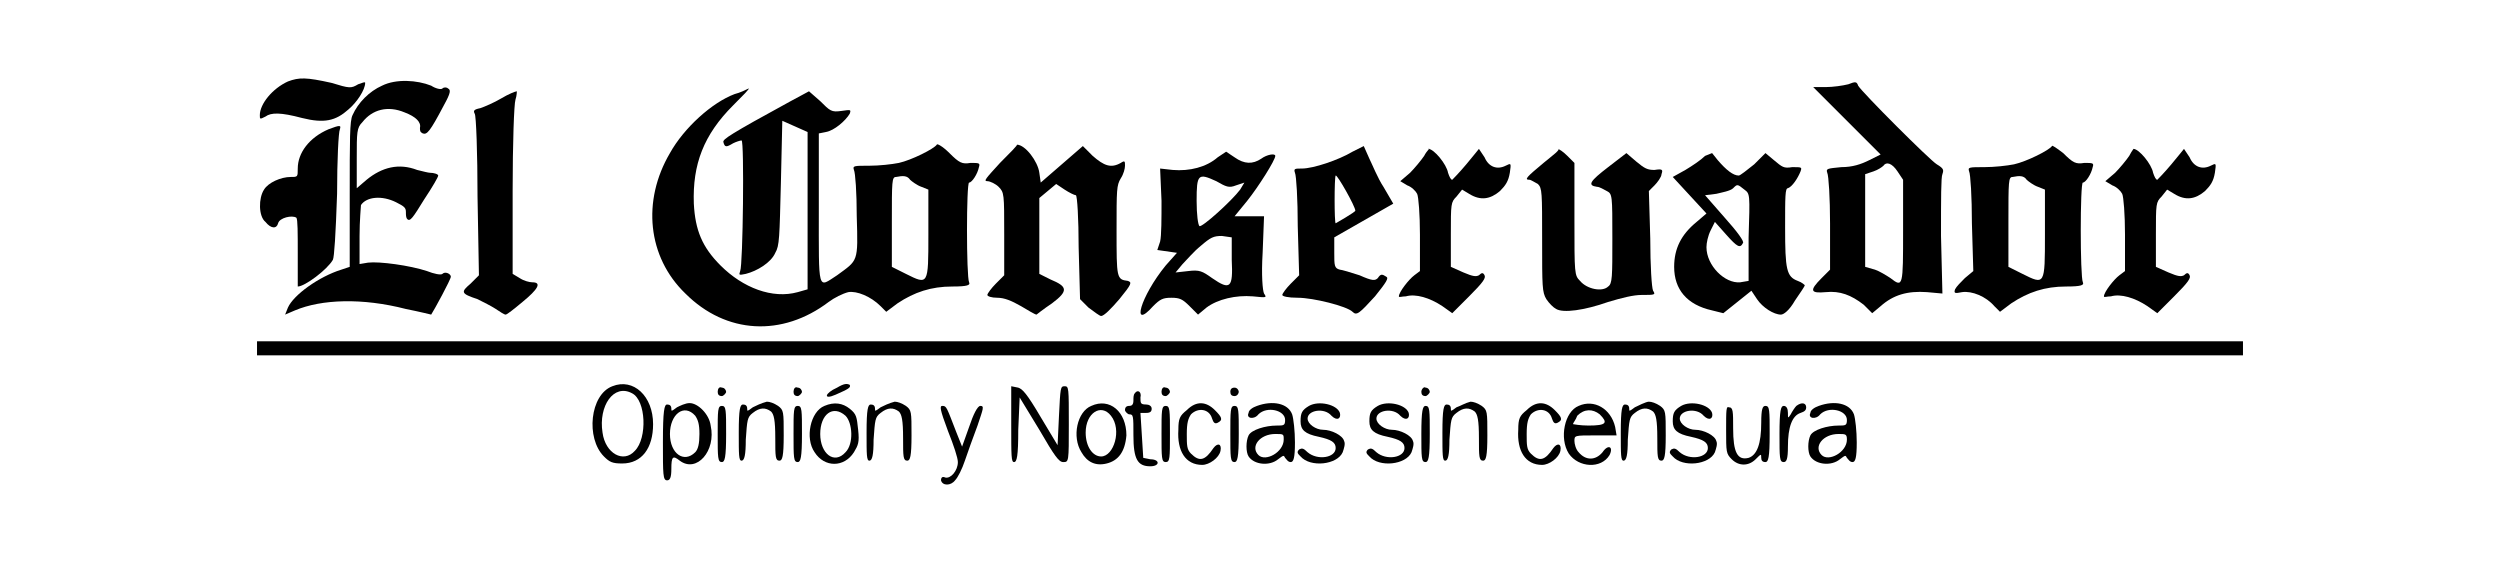 <?xml version="1.0" encoding="utf-8"?>
<!-- Generator: Adobe Illustrator 24.1.2, SVG Export Plug-In . SVG Version: 6.00 Build 0)  -->
<svg version="1.1" id="Layer_1" xmlns="http://www.w3.org/2000/svg" xmlns:xlink="http://www.w3.org/1999/xlink" x="0px" y="0px"
	 viewBox="0 0 178 40" enable-background="new 0 0 178 40" xml:space="preserve">
<g>
	<g>
		<path d="M20.5,5.8c-1.1,0.5-2,1.6-2,2.4c0,0.3,0,0.3,0.4,0.1C19.3,8,20,8,21.5,8.4c1.6,0.4,2.4,0.2,3.3-0.6
			c0.6-0.5,1.2-1.4,1.2-1.9c0-0.1-0.2,0-0.5,0.1c-0.5,0.3-0.6,0.3-1.9-0.1C21.8,5.5,21.3,5.5,20.5,5.8L20.5,5.8z"/>
		<path d="M27.2,6.1c-0.9,0.4-1.7,1.2-2.1,2.1c-0.2,0.4-0.2,1.7-0.2,5.7V19l-0.6,0.2c-1.6,0.5-3.4,1.8-3.8,2.7l-0.2,0.5l0.7-0.3
			c1.9-0.8,4.8-0.9,7.9-0.1c1,0.2,1.8,0.4,1.8,0.4c0.2-0.3,1.4-2.5,1.4-2.7c0-0.2-0.4-0.4-0.6-0.2c-0.1,0.1-0.6,0-1.1-0.2
			c-1.2-0.4-3.4-0.7-4.2-0.6l-0.6,0.1v-2c0-1.1,0.1-2.1,0.1-2.2c0.4-0.6,1.5-0.7,2.5-0.2c0.6,0.3,0.7,0.4,0.7,0.7
			c0,0.2,0,0.4,0.1,0.5c0.2,0.2,0.4-0.1,1.2-1.4c0.6-0.9,1-1.6,1-1.7c0-0.1-0.3-0.2-0.6-0.2c-0.1,0-0.5-0.1-0.9-0.2
			c-1.3-0.5-2.5-0.2-3.6,0.7l-0.7,0.6v-2.1c0-1.9,0-2.2,0.4-2.6c0.7-0.9,1.8-1.2,3-0.7c0.8,0.3,1.2,0.7,1.1,1.1c0,0.2,0,0.3,0.2,0.4
			c0.3,0.1,0.5-0.1,1.5-2c0.5-0.9,0.5-1.1,0.3-1.2c-0.1-0.1-0.3-0.1-0.4,0c-0.1,0.1-0.5,0-0.8-0.2C29.7,5.7,28.2,5.6,27.2,6.1
			L27.2,6.1z"/>
		<path d="M131.6,6c-0.4,0.1-1.1,0.2-1.6,0.2l-0.9,0l2.4,2.4l2.4,2.4l-0.8,0.4c-0.6,0.3-1.2,0.5-2,0.5c-1,0.1-1.1,0.1-1,0.4
			c0.1,0.2,0.2,1.8,0.2,3.6v3.3l-0.6,0.6c-0.9,0.9-0.8,1.1,0.3,1c1-0.1,1.8,0.2,2.7,0.9l0.6,0.6l0.6-0.5c0.9-0.8,1.9-1.1,3.3-1
			l1.1,0.1l-0.1-4.1c0-2.7,0-4.2,0.1-4.4c0.1-0.3,0.1-0.4-0.4-0.7c-0.5-0.3-5.3-5.1-5.6-5.6C132.2,5.8,132.1,5.8,131.6,6L131.6,6z
			 M135.1,12.2l0.4,0.6v3.6c0,4,0,4.1-0.9,3.4c-0.3-0.2-0.8-0.5-1.1-0.6l-0.7-0.2v-3.3v-3.3l0.6-0.2c0.3-0.1,0.6-0.3,0.7-0.4
			C134.3,11.5,134.7,11.6,135.1,12.2L135.1,12.2z"/>
		<path d="M35.7,7c-0.5,0.3-1.2,0.6-1.5,0.7c-0.5,0.1-0.5,0.2-0.4,0.4C33.9,8.2,34,10.9,34,14l0.1,5.6l-0.6,0.6
			c-0.7,0.6-0.7,0.7,0.5,1.1c0.4,0.2,1,0.5,1.3,0.7c0.3,0.2,0.6,0.4,0.7,0.4c0.1,0,0.6-0.4,1.2-0.9c1.1-0.9,1.4-1.4,0.7-1.4
			c-0.2,0-0.6-0.1-0.9-0.3l-0.5-0.3v-5.9c0-3.4,0.1-6.2,0.2-6.5c0.1-0.3,0.1-0.6,0.1-0.6C36.7,6.5,36.2,6.7,35.7,7L35.7,7z"/>
		<path d="M52.3,6.7c-1.6,0.6-3.6,2.4-4.6,4.2c-2,3.4-1.6,7.4,1.1,10c2.9,2.9,6.9,3.1,10.2,0.6c0.4-0.3,1-0.6,1.4-0.7
			c0.6-0.1,1.6,0.3,2.3,1l0.4,0.4l0.8-0.6c1.2-0.8,2.4-1.2,3.9-1.2c1.1,0,1.3-0.1,1.2-0.3c-0.2-0.4-0.2-7.1,0-7.1
			c0.2,0,0.6-0.6,0.7-1.1c0.1-0.3,0-0.3-0.6-0.3c-0.6,0.1-0.8,0-1.5-0.7c-0.5-0.5-0.9-0.7-0.9-0.6c-0.2,0.3-1.8,1.1-2.7,1.3
			c-0.5,0.1-1.4,0.2-2.1,0.2c-1.1,0-1.2,0-1.1,0.3c0.1,0.2,0.2,1.6,0.2,3.3c0.1,3.3,0.1,3.1-1.4,4.2c-1.4,0.9-1.3,1.3-1.3-4.8V9.5
			l0.5-0.1c0.6-0.1,1.4-0.8,1.7-1.3c0.1-0.3,0.1-0.3-0.6-0.2c-0.7,0.1-0.8,0-1.5-0.7l-0.8-0.7l-1.3,0.7c-4.4,2.4-4.8,2.7-4.8,2.9
			c0.1,0.4,0.2,0.4,0.7,0.1c0.2-0.1,0.5-0.2,0.6-0.2c0.2,0,0.1,8.9-0.1,9.3c-0.1,0.3-0.1,0.3,0.4,0.2c0.8-0.2,1.8-0.8,2.1-1.5
			c0.3-0.5,0.3-1.1,0.4-5l0.1-4.4l0.9,0.4l0.9,0.4l0,5.6l0,5.6l-0.7,0.2c-1.8,0.5-3.9-0.3-5.5-1.9c-1.3-1.3-1.8-2.5-1.9-4.4
			c-0.1-2.8,0.7-4.9,2.8-7c0.7-0.7,1.2-1.2,1.1-1.2C53.1,6.4,52.7,6.6,52.3,6.7L52.3,6.7z M64.8,12.8c0.1,0.1,0.5,0.4,0.8,0.5
			l0.5,0.2l0,3.2c0,3.6,0,3.6-1.6,2.8l-1-0.5v-3.2c0-2.9,0-3.2,0.3-3.2C64.3,12.5,64.6,12.5,64.8,12.8L64.8,12.8z"/>
		<path d="M23.4,9.2c-1.4,0.6-2.2,1.7-2.2,2.8c0,0.6,0,0.6-0.5,0.6c-0.7,0-1.6,0.4-1.9,0.9c-0.4,0.6-0.4,1.9,0.1,2.3
			c0.4,0.5,0.8,0.5,0.9,0.1c0.1-0.4,1-0.6,1.3-0.4c0.1,0.1,0.1,1.1,0.1,2.5c0,1.3,0,2.4,0,2.4c0.5,0,2.1-1.2,2.5-1.9
			c0.1-0.2,0.2-1.8,0.3-4.7c0-2.4,0.1-4.4,0.2-4.6C24.3,8.9,24.2,8.9,23.4,9.2L23.4,9.2z"/>
		<path d="M71.2,11.6c-1,1.1-1.2,1.3-0.9,1.3c0.2,0,0.6,0.2,0.8,0.4c0.4,0.4,0.4,0.5,0.4,3.4v2.9l-0.6,0.6c-0.3,0.3-0.6,0.7-0.6,0.8
			c0,0.1,0.3,0.2,0.7,0.2c0.5,0,1,0.2,1.7,0.6c0.5,0.3,1,0.6,1.1,0.6c0,0,0.5-0.4,1.1-0.8c1.2-0.9,1.1-1.2-0.1-1.7l-0.8-0.4v-2.7
			v-2.7l0.6-0.5l0.6-0.5l0.6,0.4c0.3,0.2,0.7,0.4,0.8,0.4c0.1,0,0.2,1.7,0.2,3.7l0.1,3.7l0.6,0.6c0.4,0.3,0.8,0.6,0.9,0.6
			c0.2,0,0.7-0.5,1.3-1.2c0.9-1.1,0.9-1.2,0.6-1.3c-0.8-0.1-0.8-0.2-0.8-3.6c0-2.9,0-3.2,0.3-3.7c0.2-0.3,0.3-0.7,0.3-0.9
			c0-0.3,0-0.4-0.3-0.2c-0.7,0.4-1.2,0.2-2-0.5l-0.7-0.7l-1.5,1.3l-1.5,1.3L74,12.3c-0.1-0.8-1-2-1.6-2
			C72.5,10.3,71.9,10.9,71.2,11.6L71.2,11.6z"/>
		<path d="M96.3,10.8c-1,0.6-2.8,1.2-3.6,1.2c-0.5,0-0.6,0-0.5,0.3c0.1,0.2,0.2,1.9,0.2,3.8l0.1,3.5l-0.6,0.6
			c-0.3,0.3-0.6,0.7-0.6,0.8c0,0.1,0.4,0.2,1.1,0.2c1.1,0,3.5,0.6,3.9,1c0.3,0.3,0.5,0.1,1.6-1.1c0.8-1,1-1.3,0.8-1.4
			c-0.3-0.2-0.4-0.2-0.6,0.1c-0.2,0.2-0.4,0.2-1.3-0.2c-0.6-0.2-1.3-0.4-1.4-0.4C95,19.1,95,18.9,95,18v-1.1l2.1-1.2l2.1-1.2
			l-0.7-1.2c-0.4-0.6-0.8-1.6-1-2l-0.4-0.9L96.3,10.8L96.3,10.8z M96.5,15c0,0.1-1.4,0.9-1.4,0.9c-0.1,0-0.1-3.3,0-3.4
			C95.2,12.4,96.5,14.7,96.5,15L96.5,15z"/>
		<path d="M146.1,10.4c-0.2,0.3-1.8,1.1-2.7,1.3c-0.5,0.1-1.4,0.2-2.1,0.2c-1.1,0-1.2,0-1.1,0.3c0.1,0.2,0.2,1.8,0.2,3.7l0.1,3.4
			l-0.6,0.5c-0.3,0.3-0.6,0.6-0.7,0.8c-0.1,0.3,0,0.3,0.5,0.2c0.7-0.1,1.7,0.3,2.3,1l0.4,0.4l0.8-0.6c1.2-0.8,2.4-1.2,3.9-1.2
			c1.1,0,1.3-0.1,1.2-0.3c-0.2-0.4-0.2-7.1,0-7.1c0.2,0,0.6-0.6,0.7-1.1c0.1-0.3,0-0.3-0.6-0.3c-0.6,0.1-0.8,0-1.5-0.7
			C146.5,10.6,146.1,10.3,146.1,10.4L146.1,10.4z M144.3,12.8c0.1,0.1,0.5,0.4,0.8,0.5l0.5,0.2l0,3.2c0,3.6,0,3.6-1.6,2.8l-1-0.5
			v-3.2c0-2.9,0-3.2,0.3-3.2C143.8,12.5,144.1,12.5,144.3,12.8L144.3,12.8z"/>
		<path d="M101.4,11.1c-0.2,0.3-0.7,0.9-1,1.2l-0.7,0.6l0.5,0.3c0.3,0.1,0.6,0.4,0.7,0.6c0.1,0.2,0.2,1.5,0.2,2.9v2.6l-0.4,0.3
			c-0.4,0.3-1.1,1.2-1.1,1.5c0,0.1,0.2,0,0.5,0c0.7-0.2,1.7,0.1,2.6,0.7l0.7,0.5l1.2-1.2c1-1,1.2-1.3,1.1-1.5
			c-0.1-0.2-0.2-0.2-0.4,0c-0.2,0.1-0.4,0.1-1.1-0.2l-0.9-0.4v-2.3c0-2.2,0-2.3,0.4-2.7l0.4-0.5l0.5,0.3c0.8,0.5,1.5,0.4,2.2-0.2
			c0.4-0.4,0.6-0.7,0.7-1.3c0.1-0.7,0.1-0.7-0.3-0.5c-0.6,0.3-1.2,0.1-1.5-0.6c-0.2-0.3-0.4-0.6-0.4-0.6c0,0-0.4,0.5-0.9,1.1
			s-1,1.1-1,1.1c-0.1,0-0.2-0.2-0.3-0.5c-0.1-0.6-1-1.7-1.4-1.7C101.9,10.5,101.6,10.7,101.4,11.1L101.4,11.1z"/>
		<path d="M151.6,11.1c-0.2,0.3-0.7,0.9-1,1.2l-0.7,0.6l0.5,0.3c0.3,0.1,0.6,0.4,0.7,0.6c0.1,0.2,0.2,1.5,0.2,2.9v2.6l-0.4,0.3
			c-0.4,0.3-1.1,1.2-1.1,1.5c0,0.1,0.2,0,0.5,0c0.7-0.2,1.7,0.1,2.6,0.7l0.7,0.5l1.2-1.2c1-1,1.2-1.3,1.1-1.5
			c-0.1-0.2-0.2-0.2-0.4,0c-0.2,0.1-0.4,0.1-1.1-0.2l-0.9-0.4v-2.3c0-2.2,0-2.3,0.4-2.7l0.4-0.5l0.5,0.3c0.8,0.5,1.5,0.4,2.2-0.2
			c0.4-0.4,0.6-0.7,0.7-1.3c0.1-0.7,0.1-0.7-0.3-0.5c-0.6,0.3-1.2,0.1-1.5-0.6c-0.2-0.3-0.4-0.6-0.4-0.6c0,0-0.4,0.5-0.9,1.1
			c-0.5,0.6-1,1.1-1,1.1c-0.1,0-0.2-0.2-0.3-0.5c-0.1-0.6-1-1.7-1.4-1.7C152,10.5,151.8,10.7,151.6,11.1L151.6,11.1z"/>
		<path d="M86.7,11.2c-0.8,0.7-2,1-3.2,0.9L82.6,12l0.1,2.3c0,1.2,0,2.5-0.1,2.9l-0.2,0.6l0.7,0.1l0.7,0.1l-0.8,0.9
			c-1.8,2.2-2.5,4.7-0.9,2.9c0.5-0.5,0.7-0.6,1.3-0.6c0.6,0,0.8,0.1,1.3,0.6l0.6,0.6l0.6-0.5c0.8-0.6,2.1-0.9,3.3-0.8
			c1,0.1,1,0.1,0.8-0.2c-0.1-0.2-0.2-1.3-0.1-2.9l0.1-2.6H89h-1.1l0.9-1.1c0.8-1,2-2.9,2-3.2c0-0.2-0.6-0.1-1,0.2
			c-0.6,0.4-1.2,0.4-1.9-0.1l-0.6-0.4L86.7,11.2L86.7,11.2z M88,13.2l0.6-0.2l-0.3,0.5c-0.6,0.8-2.7,2.7-2.9,2.6
			c-0.1-0.1-0.2-0.8-0.2-1.8c0-1.9,0.1-2,1.4-1.4C87.3,13.3,87.5,13.4,88,13.2L88,13.2z M87.7,18.5c0.1,2-0.1,2.2-1.4,1.3
			c-0.7-0.5-0.9-0.6-1.7-0.5l-0.9,0.1l0.5-0.6c0.3-0.3,0.8-0.9,1.3-1.3c0.7-0.6,0.9-0.7,1.5-0.7l0.7,0.1L87.7,18.5L87.7,18.5z"/>
		<path d="M109.9,11.6c-1.2,1-1.4,1.2-1,1.2c0.1,0,0.4,0.2,0.6,0.3c0.3,0.3,0.3,0.6,0.3,4c0,3.3,0,3.7,0.3,4.2
			c0.2,0.3,0.5,0.6,0.7,0.7c0.5,0.3,2,0.1,3.7-0.5c1-0.3,1.8-0.5,2.4-0.5c0.9,0,1,0,0.8-0.3c-0.1-0.2-0.2-1.8-0.2-3.7l-0.1-3.4
			l0.4-0.4c0.2-0.2,0.5-0.6,0.5-0.8c0.1-0.3,0.1-0.4-0.5-0.3c-0.5,0-0.7-0.1-1.3-0.6l-0.7-0.6l-1.3,1c-1.3,1-1.5,1.3-0.8,1.4
			c0.2,0,0.5,0.2,0.7,0.3c0.4,0.2,0.4,0.3,0.4,3.4c0,2.7,0,3.2-0.3,3.4c-0.4,0.4-1.5,0.2-2-0.4c-0.4-0.4-0.4-0.5-0.4-4.4v-4
			l-0.5-0.5c-0.3-0.3-0.6-0.5-0.7-0.5C111.2,10.6,110.5,11.1,109.9,11.6L109.9,11.6z"/>
		<path d="M121.4,11.1c-0.3,0.3-0.9,0.7-1.4,1l-0.9,0.5l1.2,1.3l1.2,1.3l-0.7,0.6c-1.1,0.9-1.6,1.9-1.6,3.2c0,1.6,0.9,2.7,2.7,3.1
			l0.8,0.2l1-0.8l1-0.8l0.4,0.6c0.4,0.6,1.2,1.1,1.7,1.1c0.2,0,0.6-0.3,1-1c0.4-0.6,0.7-1,0.7-1.1c0,0-0.2-0.2-0.5-0.3
			c-0.8-0.3-0.9-0.8-0.9-3.8c0-2.2,0-2.8,0.2-2.8c0.3-0.1,0.7-0.7,0.9-1.2c0.1-0.3,0.1-0.3-0.6-0.3c-0.6,0.1-0.7,0-1.3-0.5l-0.6-0.5
			l-0.8,0.8c-0.5,0.4-1,0.8-1.1,0.8c-0.4,0-0.9-0.4-1.5-1.1l-0.4-0.5L121.4,11.1L121.4,11.1z M124.2,13.5c0.4,0.3,0.4,0.3,0.3,3.4
			l0,3.1l-0.6,0.1c-1.1,0.1-2.4-1.2-2.4-2.5c0-0.3,0.1-0.8,0.3-1.2l0.3-0.6l0.8,0.9c0.8,0.9,1,1,1.2,0.6c0.1-0.1-0.4-0.8-1.3-1.8
			l-1.4-1.6l0.8-0.1c0.4-0.1,1-0.2,1.2-0.4C123.7,13.1,123.7,13.1,124.2,13.5L124.2,13.5z"/>
		<polygon points="18.3,24.8 18.3,25.3 89,25.3 159.7,25.3 159.7,24.8 159.7,24.3 89,24.3 18.3,24.3 18.3,24.8 		"/>
		<path d="M59.6,27.6c-0.9,0.4-1,0.9-0.1,0.5c0.9-0.4,1.1-0.5,1-0.7C60.3,27.3,60.1,27.3,59.6,27.6L59.6,27.6z"/>
		<path d="M43.6,27.5c-1.6,0.6-1.9,3.7-0.6,5c0.4,0.4,0.6,0.5,1.3,0.5c1.4,0,2.2-1.1,2.2-2.8C46.5,28.2,45.1,26.9,43.6,27.5
			L43.6,27.5z M45,28c1,0.5,1.1,3.2,0.2,4.1c-0.8,0.9-2.1,0.2-2.3-1.3C42.6,28.9,43.7,27.3,45,28L45,28z"/>
		<path d="M51.1,27.9c0,0.2,0.1,0.3,0.3,0.3c0.1,0,0.3-0.2,0.3-0.3s-0.1-0.3-0.3-0.3C51.2,27.5,51.1,27.7,51.1,27.9L51.1,27.9z"/>
		<path d="M56.5,27.9c0,0.2,0.1,0.3,0.3,0.3c0.1,0,0.3-0.2,0.3-0.3s-0.1-0.3-0.3-0.3C56.6,27.5,56.5,27.7,56.5,27.9L56.5,27.9z"/>
		<path d="M72,30.2c0,2.3,0,2.7,0.2,2.7c0.2,0,0.3-0.4,0.3-2.3l0.1-2.3l1.4,2.3c1.1,1.9,1.4,2.3,1.7,2.3c0.4,0,0.4,0,0.4-2.7
			c0-2.6,0-2.7-0.3-2.7c-0.3,0-0.3,0.1-0.4,2.1l-0.1,2.1l-1.2-2c-1-1.7-1.3-2-1.6-2.1L72,27.5V30.2L72,30.2z"/>
		<path d="M82.7,27.9c0,0.2,0.1,0.3,0.3,0.3c0.1,0,0.3-0.2,0.3-0.3s-0.1-0.3-0.3-0.3C82.8,27.5,82.7,27.7,82.7,27.9L82.7,27.9z"/>
		<path d="M87.6,27.9c0,0.2,0.1,0.3,0.3,0.3s0.3-0.2,0.3-0.3s-0.1-0.3-0.3-0.3S87.6,27.7,87.6,27.9L87.6,27.9z"/>
		<path d="M101.2,27.9c0,0.2,0.1,0.3,0.3,0.3c0.1,0,0.3-0.2,0.3-0.3s-0.1-0.3-0.3-0.3C101.4,27.5,101.2,27.7,101.2,27.9L101.2,27.9z
			"/>
		<path d="M80.8,28c-0.1,0.1-0.1,0.3-0.1,0.5c0,0.3-0.1,0.4-0.3,0.4c-0.2,0-0.3,0.1-0.3,0.3c0,0.1,0.2,0.3,0.3,0.3
			c0.3,0,0.3,0.1,0.3,1.5c0,1.7,0.3,2.2,1.2,2.2c0.7,0,0.7-0.5,0-0.5l-0.5-0.1l-0.1-1.6l-0.1-1.6h0.4c0.3,0,0.4-0.1,0.4-0.3
			c0-0.2-0.2-0.3-0.4-0.3c-0.4,0-0.4-0.1-0.4-0.5C81.3,27.9,81,27.7,80.8,28L80.8,28z"/>
		<path d="M48.2,29c-0.4,0.3-0.4,0.3-0.4,0.1c0-0.2-0.1-0.3-0.3-0.3c-0.2,0-0.3,0.4-0.3,2.7c0,2.3,0,2.7,0.3,2.7
			c0.2,0,0.3-0.2,0.3-0.8c0-0.9,0.1-1,0.6-0.6c1.2,0.9,2.6-0.7,2.2-2.5c-0.1-0.8-0.9-1.6-1.5-1.6C48.8,28.7,48.4,28.9,48.2,29
			L48.2,29z M49.5,29.6c0.2,0.3,0.3,0.6,0.3,1.3s-0.1,1.1-0.3,1.3c-0.8,0.8-1.8,0.1-1.8-1.3C47.7,29.5,48.7,28.7,49.5,29.6
			L49.5,29.6z"/>
		<path d="M53.6,29c-0.4,0.3-0.4,0.3-0.4,0.1c0-0.2-0.1-0.3-0.3-0.3c-0.2,0-0.3,0.3-0.3,2c0,1.6,0,2,0.2,2c0.2,0,0.3-0.4,0.3-1.5
			c0.1-1.4,0.1-1.6,0.5-1.9c0.5-0.4,0.9-0.4,1.3-0.1c0.2,0.2,0.3,0.6,0.3,1.9c0,1.3,0,1.6,0.3,1.6c0.2,0,0.3-0.3,0.3-1.8
			c0-1.7,0-1.8-0.4-2.1c-0.3-0.2-0.6-0.3-0.8-0.3C54.2,28.7,53.8,28.9,53.6,29L53.6,29z"/>
		<path d="M58.7,28.9c-1,0.4-1.4,2.3-0.7,3.3c0.7,1.1,2.1,1.1,2.8,0c0.3-0.5,0.4-0.7,0.3-1.6c-0.1-0.9-0.1-1.1-0.6-1.5
			C60,28.7,59.4,28.6,58.7,28.9L58.7,28.9z M60.2,29.6c0.5,0.5,0.6,2,0,2.6c-0.8,0.9-1.8,0.1-1.8-1.3C58.4,29.5,59.3,28.8,60.2,29.6
			L60.2,29.6z"/>
		<path d="M62.7,29c-0.4,0.3-0.4,0.3-0.4,0.1c0-0.2-0.1-0.3-0.3-0.3c-0.2,0-0.3,0.3-0.3,2c0,1.6,0,2,0.2,2c0.2,0,0.3-0.4,0.3-1.5
			c0.1-1.4,0.1-1.6,0.5-1.9c0.5-0.4,0.9-0.4,1.3-0.1c0.2,0.2,0.3,0.6,0.3,1.9c0,1.3,0,1.6,0.3,1.6c0.2,0,0.3-0.3,0.3-1.8
			c0-1.7,0-1.8-0.4-2.1c-0.3-0.2-0.6-0.3-0.8-0.3C63.3,28.7,62.9,28.9,62.7,29L62.7,29z"/>
		<path d="M77.7,28.9c-1,0.4-1.4,2.2-0.7,3.3c0.4,0.7,1,1,1.8,0.8c0.8-0.2,1.3-0.8,1.4-2C80.2,29.3,79,28.3,77.7,28.9L77.7,28.9z
			 M79.1,29.6c0.8,1,0.2,2.9-0.7,2.9c-0.6,0-1.1-0.7-1.1-1.7C77.3,29.4,78.4,28.7,79.1,29.6L79.1,29.6z"/>
		<path d="M84.5,29.2c-0.5,0.4-0.6,0.6-0.6,1.4c-0.1,1.5,0.5,2.5,1.7,2.5c0.5,0,1.2-0.5,1.3-1c0.1-0.5-0.2-0.6-0.5-0.2
			c-0.6,0.9-1,1-1.6,0.4c-0.3-0.3-0.3-0.6-0.3-1.4s0.1-1.1,0.3-1.4c0.5-0.5,1.3-0.4,1.5,0.3c0.1,0.3,0.2,0.4,0.4,0.3
			c0.4-0.2,0.3-0.4-0.2-0.9C85.9,28.6,85.2,28.5,84.5,29.2L84.5,29.2z"/>
		<path d="M89.5,28.9c-0.3,0.1-0.6,0.3-0.6,0.5c-0.2,0.4,0.4,0.5,0.7,0.1c0.6-0.6,1.9-0.3,1.9,0.4c0,0.4-0.1,0.4-0.6,0.4
			c-0.8,0-1.8,0.3-2,0.7c-0.2,0.4-0.2,1.2,0,1.5c0.4,0.6,1.5,0.7,2.1,0.2c0.4-0.3,0.4-0.3,0.5-0.1c0.1,0.1,0.2,0.3,0.4,0.3
			c0.2,0,0.3-0.3,0.3-1.4c0-0.8-0.1-1.7-0.2-2C91.7,28.7,90.6,28.5,89.5,28.9L89.5,28.9z M91.4,31.3c0,0.9-1.3,1.6-1.8,1.1
			c-0.6-0.6,0.1-1.5,1.2-1.5C91.4,30.9,91.4,30.9,91.4,31.3L91.4,31.3z"/>
		<path d="M93.2,28.9c-0.5,0.3-0.6,0.5-0.6,1.1c0,0.6,0.3,0.9,1.3,1.1c0.9,0.2,1.2,0.4,1.2,0.8c0,0.7-1.3,0.9-2,0.3
			c-0.3-0.3-0.4-0.3-0.6-0.2c-0.2,0.2-0.1,0.3,0.1,0.5c0.7,0.8,2.6,0.6,3-0.3c0.1-0.3,0.2-0.6,0.1-0.8c-0.1-0.4-0.9-0.8-1.5-0.8
			c-0.5,0-1.1-0.4-1.1-0.8c0-0.6,1.2-0.8,1.7-0.2c0.4,0.4,0.7,0.2,0.6-0.2C95.2,28.8,93.9,28.5,93.2,28.9L93.2,28.9z"/>
		<path d="M98.1,28.9c-0.5,0.3-0.6,0.5-0.6,1.1c0,0.6,0.3,0.9,1.3,1.1c0.9,0.2,1.2,0.4,1.2,0.8c0,0.7-1.3,0.9-2,0.3
			c-0.3-0.3-0.4-0.3-0.6-0.2c-0.2,0.2-0.1,0.3,0.1,0.5c0.7,0.8,2.6,0.6,3-0.3c0.1-0.3,0.2-0.6,0.1-0.8c-0.1-0.4-0.9-0.8-1.5-0.8
			c-0.5,0-1.1-0.4-1.1-0.8c0-0.6,1.2-0.8,1.7-0.2c0.4,0.4,0.7,0.2,0.6-0.2C100.1,28.8,98.8,28.5,98.1,28.9L98.1,28.9z"/>
		<path d="M103.7,29c-0.4,0.3-0.4,0.3-0.4,0.1c0-0.2-0.1-0.3-0.3-0.3c-0.2,0-0.3,0.3-0.3,2c0,1.6,0,2,0.2,2c0.2,0,0.3-0.4,0.3-1.5
			c0.1-1.4,0.1-1.6,0.5-1.9c0.5-0.4,0.9-0.4,1.3-0.1c0.2,0.2,0.3,0.6,0.3,1.9c0,1.3,0,1.6,0.3,1.6c0.2,0,0.3-0.3,0.3-1.8
			c0-1.7,0-1.8-0.4-2.1c-0.3-0.2-0.6-0.3-0.8-0.3C104.3,28.7,104,28.9,103.7,29L103.7,29z"/>
		<path d="M108.7,29.2c-0.5,0.4-0.6,0.6-0.6,1.4c-0.1,1.5,0.5,2.5,1.7,2.5c0.5,0,1.2-0.5,1.3-1c0.1-0.5-0.2-0.6-0.5-0.2
			c-0.6,0.9-1,1-1.6,0.4c-0.3-0.3-0.3-0.6-0.3-1.4s0.1-1.1,0.3-1.4c0.5-0.5,1.3-0.4,1.5,0.3c0.1,0.3,0.2,0.4,0.4,0.3
			c0.4-0.2,0.3-0.4-0.2-0.9C110.1,28.6,109.4,28.5,108.7,29.2L108.7,29.2z"/>
		<path d="M112.4,28.9c-1,0.4-1.4,2.3-0.7,3.4c0.7,1,2.3,1.1,2.9,0.1c0.3-0.6-0.1-0.8-0.5-0.2c-0.5,0.6-1.2,0.6-1.7,0
			c-0.2-0.2-0.3-0.6-0.3-0.8c0-0.4,0-0.4,1.5-0.4h1.5l-0.1-0.6C114.7,29.1,113.5,28.4,112.4,28.9L112.4,28.9z M113.9,29.5
			c0.6,0.6,0.5,0.8-0.8,0.8c-0.6,0-1.1-0.1-1.1-0.1c0-0.1,0.2-0.3,0.3-0.6C112.8,29.1,113.4,29.1,113.9,29.5L113.9,29.5z"/>
		<path d="M116.4,29c-0.4,0.3-0.4,0.3-0.4,0.1c0-0.2-0.1-0.3-0.3-0.3c-0.2,0-0.3,0.3-0.3,2c0,1.6,0,2,0.2,2c0.2,0,0.3-0.4,0.3-1.5
			c0.1-1.4,0.1-1.6,0.5-1.9c0.5-0.4,0.9-0.4,1.3-0.1c0.2,0.2,0.3,0.6,0.3,1.9c0,1.3,0,1.6,0.3,1.6c0.2,0,0.3-0.3,0.3-1.8
			c0-1.7,0-1.8-0.4-2.1c-0.3-0.2-0.6-0.3-0.8-0.3S116.6,28.9,116.4,29L116.4,29z"/>
		<path d="M119.7,28.9c-0.5,0.3-0.6,0.5-0.6,1.1c0,0.6,0.3,0.9,1.3,1.1c0.9,0.2,1.2,0.4,1.2,0.8c0,0.7-1.3,0.9-2,0.3
			c-0.3-0.3-0.4-0.3-0.6-0.2c-0.2,0.2-0.1,0.3,0.1,0.5c0.7,0.8,2.6,0.6,3-0.3c0.1-0.3,0.2-0.6,0.1-0.8c-0.1-0.4-0.9-0.8-1.5-0.8
			c-0.5,0-1.1-0.4-1.1-0.8c0-0.6,1.2-0.8,1.7-0.2c0.4,0.4,0.7,0.2,0.6-0.2C121.7,28.8,120.4,28.5,119.7,28.9L119.7,28.9z"/>
		<path d="M127.9,28.9c-0.1,0.1-0.3,0.4-0.4,0.6c-0.2,0.3-0.2,0.3-0.2-0.1c0-0.3-0.1-0.5-0.3-0.5c-0.2,0-0.3,0.3-0.3,2
			c0,1.7,0,2,0.3,2c0.2,0,0.3-0.2,0.3-1.1c0-1.4,0.3-2.2,0.9-2.4c0.3-0.1,0.4-0.2,0.4-0.4C128.6,28.7,128.3,28.6,127.9,28.9
			L127.9,28.9z"/>
		<path d="M129.5,28.9c-0.3,0.1-0.6,0.3-0.6,0.5c-0.2,0.4,0.4,0.5,0.7,0.1c0.6-0.6,1.9-0.3,1.9,0.4c0,0.4-0.1,0.4-0.6,0.4
			c-0.8,0-1.8,0.3-2,0.7c-0.2,0.4-0.2,1.2,0,1.5c0.4,0.6,1.5,0.7,2.1,0.2c0.4-0.3,0.4-0.3,0.5-0.1c0.1,0.1,0.2,0.3,0.4,0.3
			c0.2,0,0.3-0.3,0.3-1.4c0-0.8-0.1-1.7-0.2-2C131.7,28.7,130.6,28.5,129.5,28.9L129.5,28.9z M131.5,31.3c0,0.9-1.3,1.6-1.8,1.1
			c-0.6-0.6,0.1-1.5,1.2-1.5C131.4,30.9,131.5,30.9,131.5,31.3L131.5,31.3z"/>
		<path d="M51.1,30.9c0,1.7,0,2,0.3,2c0.2,0,0.3-0.3,0.3-2c0-1.7,0-2-0.3-2C51.1,28.9,51.1,29.2,51.1,30.9L51.1,30.9z"/>
		<path d="M56.5,30.9c0,1.7,0,2,0.3,2c0.2,0,0.3-0.3,0.3-2c0-1.7,0-2-0.3-2C56.5,28.9,56.5,29.2,56.5,30.9L56.5,30.9z"/>
		<path d="M67.5,30.7c0.4,1,0.7,1.9,0.7,2.2c0,0.6-0.5,1.2-0.9,1.1c-0.2-0.1-0.3,0-0.3,0.2c0.1,0.4,0.7,0.4,1,0
			c0.2-0.2,0.5-0.8,0.7-1.4c0.2-0.6,0.6-1.7,0.9-2.5c0.4-1.2,0.5-1.4,0.2-1.4c-0.2,0-0.5,0.6-0.8,1.5l-0.5,1.4l-0.4-1
			c-0.7-1.8-0.7-1.9-1-1.9C66.9,28.9,66.9,29.1,67.5,30.7L67.5,30.7z"/>
		<path d="M82.7,30.9c0,1.7,0,2,0.3,2s0.3-0.3,0.3-2c0-1.7,0-2-0.3-2S82.7,29.2,82.7,30.9L82.7,30.9z"/>
		<path d="M87.6,30.9c0,1.7,0,2,0.3,2c0.2,0,0.3-0.3,0.3-2c0-1.7,0-2-0.3-2C87.6,28.9,87.6,29.2,87.6,30.9L87.6,30.9z"/>
		<path d="M101.2,30.9c0,1.7,0,2,0.3,2c0.2,0,0.3-0.3,0.3-2c0-1.7,0-2-0.3-2C101.3,28.9,101.2,29.2,101.2,30.9L101.2,30.9z"/>
		<path d="M122.9,30.6c0,1.6,0,1.7,0.4,2.1c0.5,0.5,1.2,0.5,1.7,0c0.4-0.4,0.4-0.4,0.4-0.1c0,0.2,0.1,0.3,0.3,0.3
			c0.2,0,0.3-0.3,0.3-2c0-1.7,0-2-0.3-2c-0.2,0-0.3,0.2-0.3,1.2c0,1.5-0.3,2.3-0.9,2.5c-0.8,0.2-1.1-0.4-1.1-2.1
			c0-1.2,0-1.5-0.3-1.5C122.9,28.9,122.9,29.2,122.9,30.6L122.9,30.6z"/>
	</g>
</g>
</svg>
